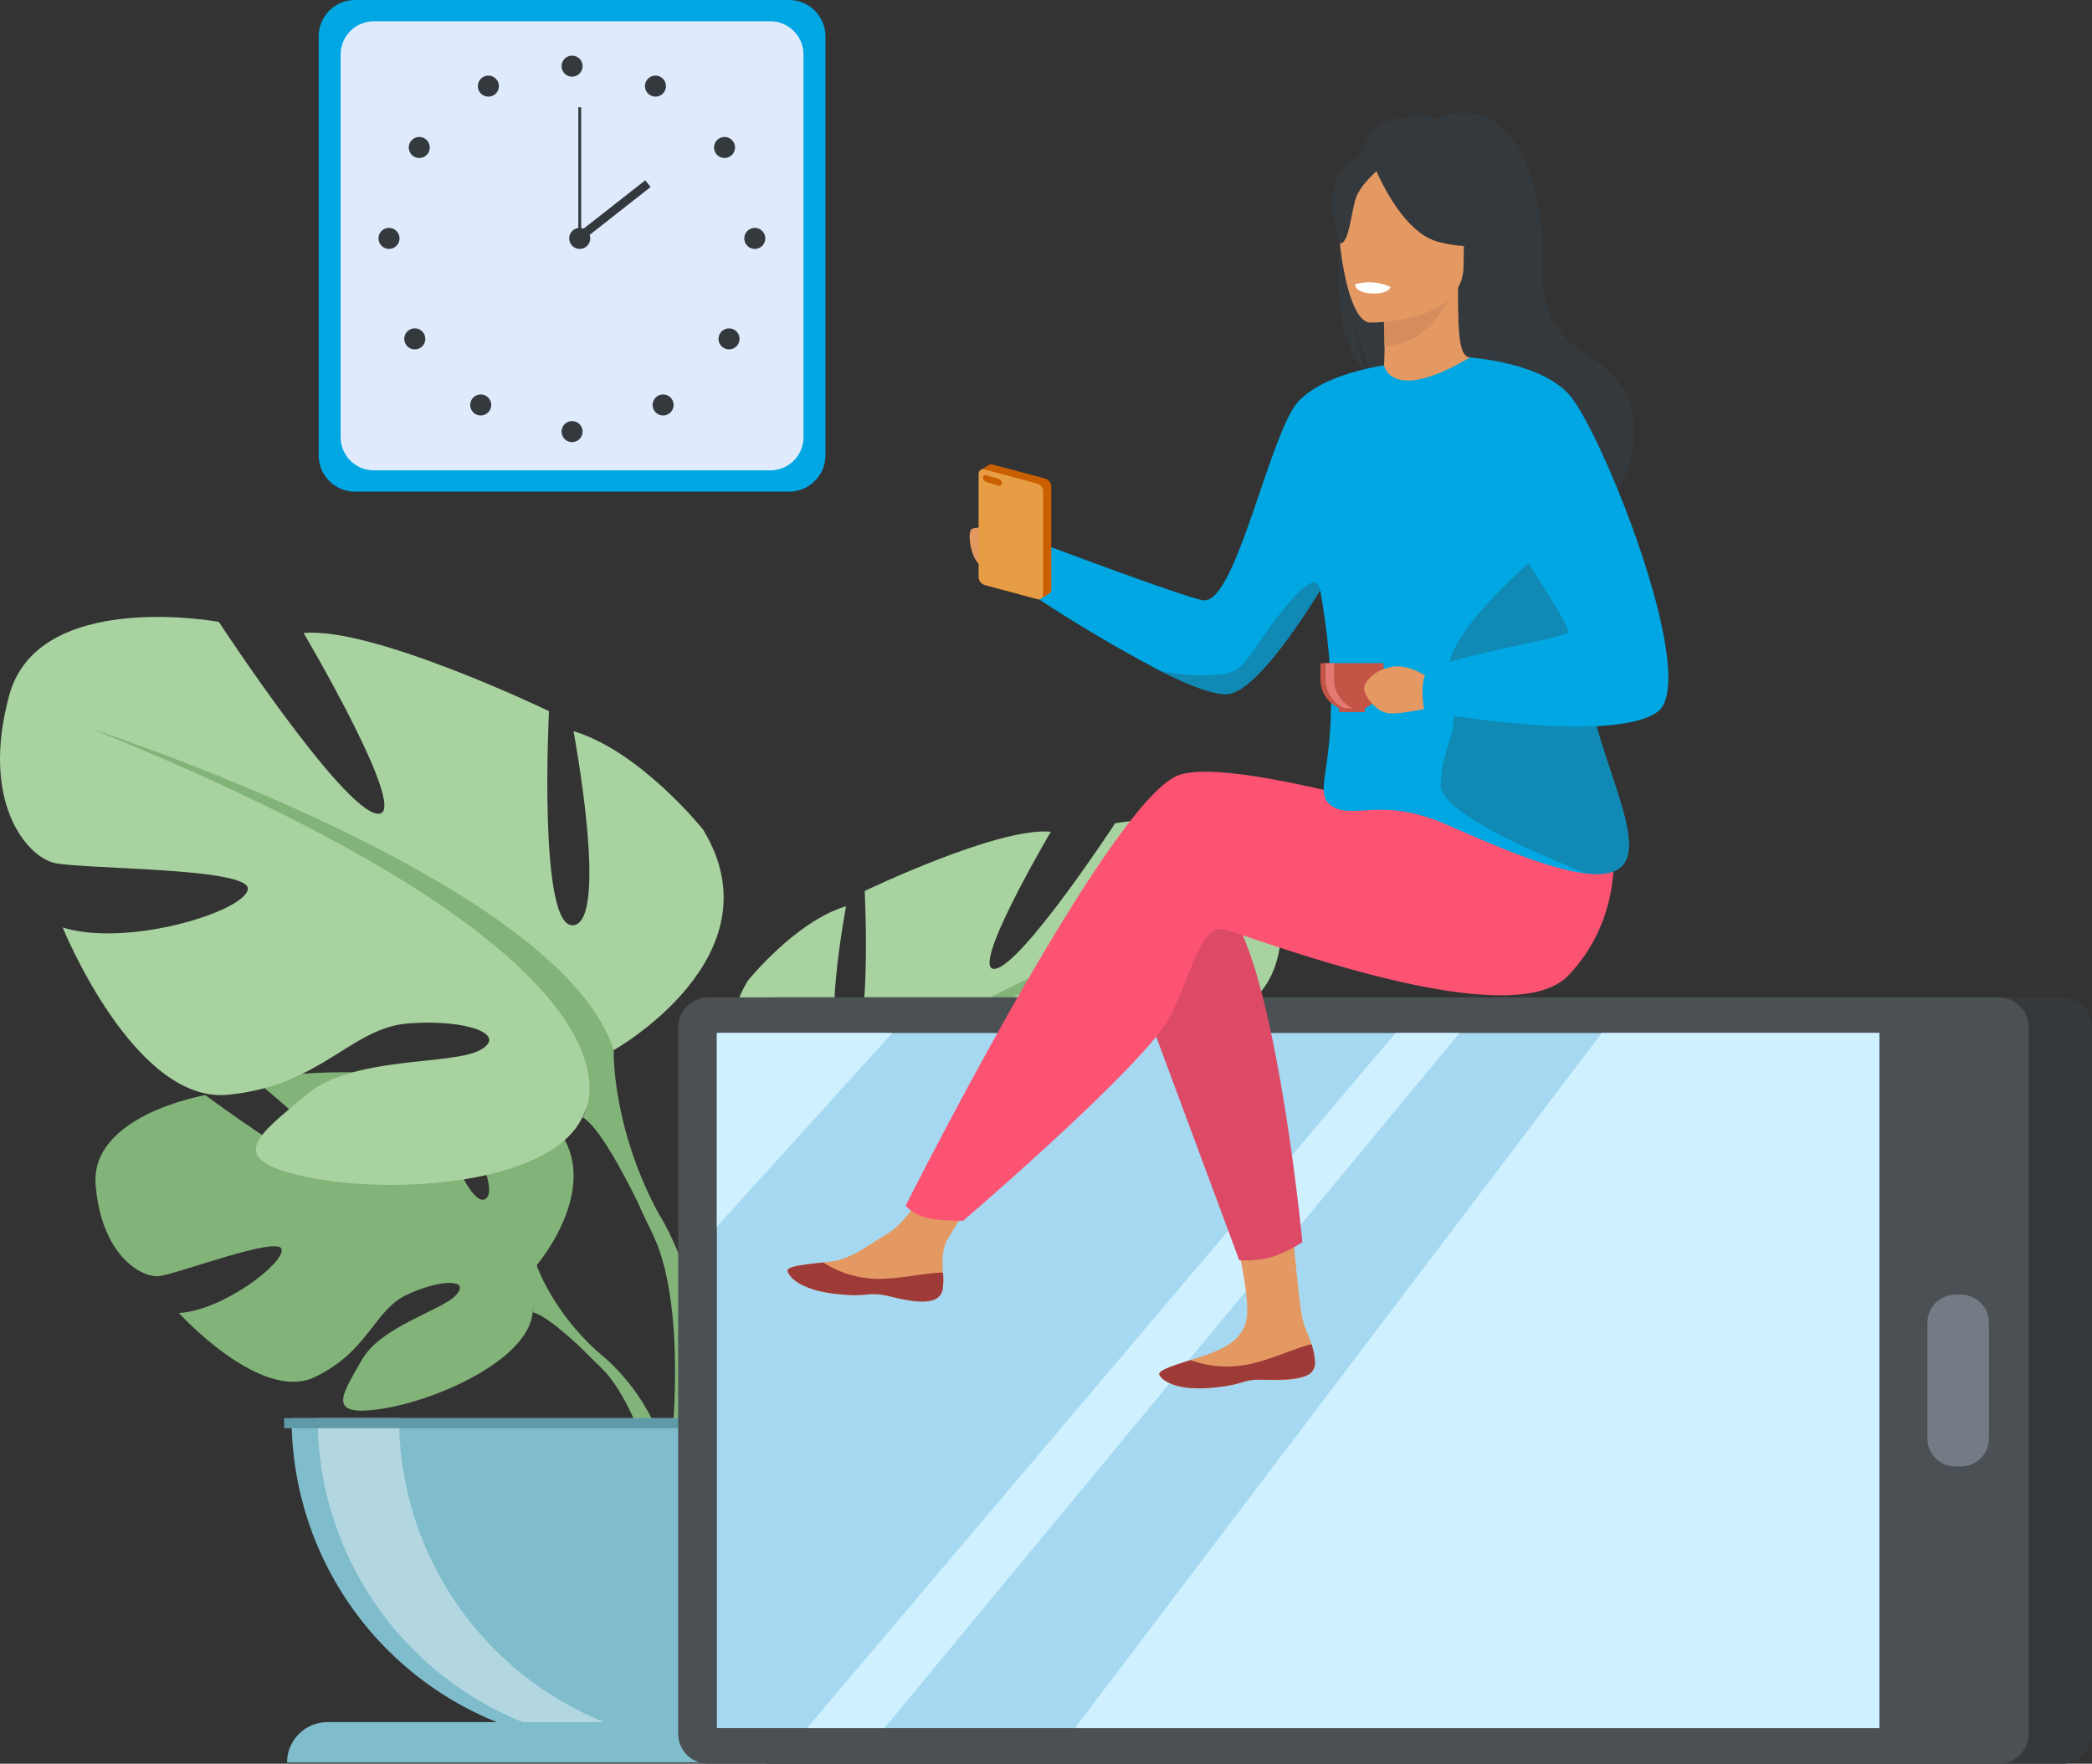 <svg id="Reliable_delivery" data-name="Reliable delivery" xmlns="http://www.w3.org/2000/svg" width="471.884" height="397.835" viewBox="0 0 471.884 397.835">
  <rect x="0" y="0" width="471.884" height="397.835" fill="#333333" stroke="none"/>
  <path id="Fill_4" data-name="Fill 4" d="M99.524,43.535s18-21,1.107-34.332c0,0-12.335-7.467-22.392-6.862,0,0,14.251,23.9,9.64,26.277S73.92.842,73.92.842s-28.072-2.721-37.1,1.62c0,0,24,19.639,18.945,20.807S24.789,5.161,24.789,5.161-1.339,9.609.054,25.548,10.448,46.405,14.4,45.981s27.1-9.259,27.609-6.015S28.585,53.8,18.827,54.3c0,0,18.421,20.316,30.66,14.454s13.29-15.159,20.917-18.642,14.148-3.479,11,.078S64.441,57.195,60.075,64.915,51.8,77.838,64.462,75.933,97.715,64.762,98.619,54.15l.9-10.615" transform="translate(21.525 241.861)" fill="#82b378"/>
  <path id="Fill_5" data-name="Fill 5" d="M0,.123S70.961-2.612,86.633,17.683c0,0,3.465,10.38,14.13,19.831l1.663,4.533S90.13,29.082,85.728,28.3c0,0,6.88-25.144-85.728-28.175" transform="translate(34.416 267.713)" fill="#82b378"/>
  <path id="Fill_6" data-name="Fill 6" d="M4.007,1.786S19.238,13.053,20.3,33.18l-2.763.246S12.668,12.615,3.875,4.474s.132-2.689.132-2.689" transform="translate(131.172 303.441)" fill="#82b378"/>
  <path id="Fill_7" data-name="Fill 7" d="M18.822,74.137S-9.808,58.1,3.553,36.347c0,0,10.69-13.361,22.142-16.794,0,0-6.107,32.444,0,33.21s4.2-36.647,4.2-36.647S60.048,1.609,71.881,2.756c0,0-18.7,31.682-12.6,30.92S86.386.847,86.386.847s30.92-5.726,35.884,12.6-3.055,27.484-7.635,28.631-33.976.762-33.21,4.579,20.611,9.925,31.682,6.492c0,0-12.214,30.155-28.246,28.627s-21-11.452-30.92-12.214-17.178,1.909-12.214,4.579,21.758.876,29.774,7.692S86,92.843,71.119,95.894,29.509,97.041,24.167,85.589L18.822,74.137" transform="translate(165.15 184.854)" fill="#a8d29f"/>
  <path id="Fill_8" data-name="Fill 8" d="M96.96,0S16.8,25.96,7.635,54.968c0,0,.381,12.98-7.635,27.865v5.73S8.4,69.091,12.98,66.42c0,0-17.94-25.194,83.98-66.42" transform="translate(176.337 204.023)" fill="#82b378"/>
  <path id="Fill_9" data-name="Fill 9" d="M7.485,3.561S-4.876,22.335,2.172,45.186l3.18-.855S2.264,19.162,8.731,6.506,7.485,3.561,7.485,3.561" transform="translate(168.852 283.294)" fill="#82b378"/>
  <path id="Fill_10" data-name="Fill 10" d="M138.426,97.726s37.736-21.131,20.127-49.815c0,0-14.091-17.61-29.186-22.139,0,0,8.051,42.771,0,43.775s-5.534-48.3-5.534-48.3S84.082,2.123,68.484,3.632c0,0,24.657,41.764,16.605,40.757S49.362,1.116,49.362,1.116,8.606-6.431,2.064,17.722,6.088,53.95,12.128,55.46,56.911,56.468,55.9,61.5,28.733,74.579,14.14,70.053c0,0,16.1,39.748,37.238,37.736s27.673-15.1,40.756-16.1,22.645,2.514,16.1,6.036-28.684,1.154-39.25,10.138-19.119,14.518.506,18.542,54.843,1.51,61.891-13.585l7.044-15.1" transform="translate(0 139.154)" fill="#a8d29f"/>
  <path id="Fill_11" data-name="Fill 11" d="M0,0S105.67,34.215,117.745,72.457c0,0-.5,17.111,10.063,36.732v7.549S116.738,91.074,110.7,87.552c0,0,23.649-33.21-110.7-87.552" transform="translate(20.681 164.424)" fill="#82b378"/>
  <path id="Fill_12" data-name="Fill 12" d="M5.049,4.7s16.3,24.746,7,54.868L7.862,58.44s4.07-33.178-4.455-49.865S5.049,4.7,5.049,4.7" transform="translate(143.441 268.915)" fill="#82b378"/>
  <path id="Fill_13" data-name="Fill 13" d="M73.923,73.923A73.923,73.923,0,0,1,0,0H147.847A73.923,73.923,0,0,1,73.923,73.923" transform="translate(65.774 319.881)" fill="#80bdcc"/>
  <path id="Fill_14" data-name="Fill 14" d="M73.92,73.923c-1,0-1.993-.019-2.938-.057a74.515,74.515,0,0,0,9.184-.933c.989.163,1.977.306,2.938.424A74.038,74.038,0,0,1,73.92,73.923Z" transform="translate(71.654 319.881)" fill="#eff8fd"/>
  <path id="Fill_15" data-name="Fill 15" d="M70.982,73.866A73.925,73.925,0,0,1,0,0H18.364a73.939,73.939,0,0,0,61.8,72.933,74.2,74.2,0,0,1-9.184.933" transform="translate(71.654 319.881)" fill="#b3d7e0"/>
  <path id="Fill_16" data-name="Fill 16" d="M0,9.12H149.891A9.122,9.122,0,0,0,140.771,0H9.12A9.122,9.122,0,0,0,0,9.12" transform="translate(64.752 388.445)" fill="#80bdcc"/>
  <path id="Fill_17" data-name="Fill 17" d="M0,2.268H151.96V0H0Z" transform="translate(64.094 319.881)" fill="#5f9aa8"/>
  <path id="Fill_18" data-name="Fill 18" d="M297.869,172.866H6.773A6.79,6.79,0,0,1,0,166.1V6.773A6.793,6.793,0,0,1,6.773,0h291.1a6.793,6.793,0,0,1,6.773,6.773V166.1a6.79,6.79,0,0,1-6.773,6.77" transform="translate(167.242 224.969)" fill="#34393e"/>
  <path id="Fill_19" data-name="Fill 19" d="M297.865,172.866H6.77A6.787,6.787,0,0,1,0,166.1V6.773A6.79,6.79,0,0,1,6.77,0h291.1a6.793,6.793,0,0,1,6.773,6.773V166.1a6.79,6.79,0,0,1-6.773,6.77" transform="translate(152.97 224.969)" fill="#4b5054"/>
  <path id="Fill_20" data-name="Fill 20" d="M0,156.788H262.212V0H0Z" transform="translate(161.701 233.002)" fill="#a6d9f1"/>
  <path id="Fill_21" data-name="Fill 21" d="M7.585,38.744H6.292A6.31,6.31,0,0,1,0,32.452V6.3A6.313,6.313,0,0,1,6.292,0H7.585a6.313,6.313,0,0,1,6.292,6.3V32.452a6.31,6.31,0,0,1-6.292,6.292" transform="translate(434.761 292.03)" fill="#737c84"/>
  <path id="Fill_22" data-name="Fill 22" d="M181.445,0V156.788H0L118.839,0h62.606" transform="translate(242.469 233.002)" fill="#cff1ff"/>
  <path id="Fill_23" data-name="Fill 23" d="M147.159,0,17.428,156.788H0L132.755,0h14.4" transform="translate(182.045 233.002)" fill="#cff1ff"/>
  <path id="Fill_24" data-name="Fill 24" d="M39.563,0,0,43.665V0H39.563" transform="translate(161.701 233.002)" fill="#cff1ff"/>
  <path id="Fill_25" data-name="Fill 25" d="M35.133,29.8a3,3,0,0,1-1.716,2.77l-.014.007c-2,1.1-5.5,1.207-9.309,1.043-.488-.021-.926-.036-1.318-.036-.1,0-.207,0-.306,0-.078,0-.16,0-.235,0-3.771.093-3.372,1.221-10.541,1.837C3.525,36.127.513,33.627.032,32.491c-.406-.969,3.1-2.062,7.019-3.315.189-.057.377-.121.57-.182.52-.167,1.047-.338,1.567-.509,4.665-1.549,9.255-3.387,10.4-8.108C20.8,15.369,17.15,1.4,17.15,1.4L30.1,0s1.25,14.607,2.062,19.158c.438,2.429,1.542,4.362,2.186,6.442q.069.219.128.438a14.321,14.321,0,0,1,.659,3.764" transform="translate(261.488 277.611)" fill="#e49963"/>
  <path id="Fill_26" data-name="Fill 26" d="M35.133,4.2a3,3,0,0,1-1.716,2.77L33.4,6.98C31.277,7.962,27.829,8.1,24.1,8c-.488-.014-.926-.018-1.325-.011-.1,0-.207,0-.306,0-.078,0-.16,0-.235,0-3.771.093-3.372,1.221-10.541,1.837C3.525,10.526.513,8.027.032,6.891c-.406-.969,3.1-2.062,7.019-3.315A24.2,24.2,0,0,0,19.586,4.647C25.034,3.618,30.45.908,34.346,0q.069.219.128.438A14.321,14.321,0,0,1,35.133,4.2" transform="translate(261.488 303.211)" fill="#9e3a38"/>
  <path id="Fill_27" data-name="Fill 27" d="M34.96,25.109c-.719,3.593-5.844,2.995-11.57,1.6s-4.366.264-12.513-.637S.258,22.125.009,20.914c-.224-1.075,3.8-1.453,8.123-1.951.545-.061,1.09-.128,1.635-.2,4.879-.612,8.45-3.76,12.877-6.342C26.841,9.974,33.1,0,33.1,0L44.28.887S38.415,9.8,36.146,13.667c-1.335,2.279-1.264,5.292-1.1,7.617a14.194,14.194,0,0,1-.085,3.825" transform="translate(177.649 265.782)" fill="#e49963"/>
  <path id="Fill_28" data-name="Fill 28" d="M23.391,7.742c-5.726-1.4-4.366.264-12.513-.637S.258,3.162.009,1.951C-.215.876,3.812.5,8.132,0l.043.082A22.975,22.975,0,0,0,19.844,3.711c5.53.135,11.385-1.449,15.2-1.389a14.194,14.194,0,0,1-.085,3.825c-.719,3.593-5.844,2.995-11.57,1.6" transform="translate(177.649 284.744)" fill="#9e3a38"/>
  <path id="Fill_29" data-name="Fill 29" d="M18.756,7.741S16.093,1.217,13.166.951.916-.78.25.551s0,6.125,2,7.856,14.379,4.527,14.379,4.527l2.129-5.193" transform="translate(218.723 118.992)" fill="#e49963"/>
  <path id="Fill_30" data-name="Fill 30" d="M0,17.917,24.087,82.741a22.106,22.106,0,0,0,7.25-.666,31.24,31.24,0,0,0,7-3.411S32.366,16.421,21.412,3.477,0,17.917,0,17.917" transform="translate(255.442 201.508)" fill="#dd4a66"/>
  <path id="Fill_31" data-name="Fill 31" d="M146.433,19.12S77.221-4.285,61.784.7,0,97.883,0,97.883a8.965,8.965,0,0,0,3.9,2.464c2.657.994,9.084.933,9.084.933S54.811,65.428,59.793,54.969s6.969-20.415,11.951-19.418,64.234,24.4,77.677,10.455,9.928-32.056,9.928-32.056L146.433,19.12" transform="translate(204.28 174.081)" fill="#fd5373"/>
  <path id="Fill_32" data-name="Fill 32" d="M6.557,58.868C5.45,56.586,4.214,52.533,3.609,45.307c.1.717,1.339,9.83,4.843,14.989,14.4,9.45,41.984,41.006,41.44,46.985,0,0,9.718-16.483,9.885-16.581,0,0,17.926-22.8-3.319-35.853-10.8-6.636-10.744-15.154-10.295-22.552S43.218-6.955,21.588,1.38c0,0-3.472-1.542-5.025-1.311a4.235,4.235,0,0,1,1.912.909A16.783,16.783,0,0,0,9.392,2.716C1.461,7.222-5.632,47.65,6.557,58.868" transform="translate(301.862 25.457)" fill="#34393e"/>
  <path id="Fill_33" data-name="Fill 33" d="M0,21.311c-.075.032,6.948,3.679,12.229,2.234,4.971-1.355,8.215-7.8,8.148-7.811-2.1-.418-2.71-3.309-2.667-15.734l-.951.187L.766,3.354s.363,5.033.374,9.775C1.151,17.11.912,20.886,0,21.311" transform="translate(311.168 64.912)" fill="#e49963"/>
  <path id="Fill_34" data-name="Fill 34" d="M0,3.167S.363,8.2.374,12.942C9.326,12.689,14.055,4.525,15.993,0L0,3.167" transform="translate(311.934 65.099)" fill="#d68d5d"/>
  <path id="Fill_35" data-name="Fill 35" d="M27.718,32.861s4.69-7.41,5.815-13.747c.8-4.524-1.5-21.293-18.35-18.878A22.877,22.877,0,0,0,5.689,3.826C2.029,6.3-3.252,11.632,2.652,26.264l1.535,4.943,23.531,1.654" transform="translate(301.861 30.497)" fill="#34393e"/>
  <path id="Fill_36" data-name="Fill 36" d="M7.055,35.73s21.174.349,21.188-12.84S31,.861,17.481.081,1.328,4.33.253,8.732s1.293,26.568,6.8,27" transform="translate(301.891 37.026)" fill="#e49963"/>
  <path id="Fill_37" data-name="Fill 37" d="M0,2.681S5.8,18.155,14.7,20.443s12.756-.1,12.756-.1a25.183,25.183,0,0,1-8.24-14.885S4.373-4.684,0,2.681" transform="translate(309.729 34.103)" fill="#34393e"/>
  <path id="Fill_38" data-name="Fill 38" d="M10.72,2.523S6.39,5.978,5.336,9.337,3.8,19.61,1.789,19.375c0,0-4.366-10.517.541-16.468,5.206-6.309,8.39-.384,8.39-.384" transform="translate(300.444 35.517)" fill="#34393e"/>
  <path id="Fill_39" data-name="Fill 39" d="M125.393,62.554c2.087-8.757-5.017-25.751-12.435-39.82C106.231,9.982,99.245-.362,98.618.01,80.87,10.544,79.267,1.786,79.267,1.786s-16.121,2.141-20.686,10C52.268,22.65,45.391,55.257,38.636,54.776c-3.1-.223-34.307-11.951-34.307-11.951s-5.2,4.87-4.2,10.845a326.067,326.067,0,0,0,28.438,16.9c6.891,3.482,13.119,5.919,16.046,5.229,5.936-1.4,15.209-15.159,20.219-23.258l.032-.054c6.4,36.195-2.3,44.437,2.1,48.255,4.647,4.028,11.288-1.919,25.9,4.412,9.579,4.156,22.876,10.163,31.825,11.21,4.693.552,8.2-.267,9.341-3.436,3.319-9.212-12.617-33.679-8.632-50.374" transform="translate(232.926 80.636)" fill="#00a7e2"/>
  <path id="Fill_40" data-name="Fill 40" d="M7.961,1.071S7.566,2.747,3.4,2.488C3.4,2.488-.1,2.272,0,.43a11.27,11.27,0,0,1,7.959.641" transform="translate(305.692 63.689)" fill="#fff"/>
  <path id="Fill_41" data-name="Fill 41" d="M42,73.866c-1.143,3.169-4.647,3.988-9.341,3.436C26.464,74.6-.3,64.237,0,57.211c.442-10.4,5.146-10.733,1.823-23.57C-.838,23.333,23.886,4.166,27.832,0c7.418,14.069,7.621,14.734,5.534,23.492C29.381,40.187,45.317,64.653,42,73.866" transform="translate(324.954 119.698)" fill="#108ab5"/>
  <path id="Fill_42" data-name="Fill 42" d="M36.265,1.789c-5.01,8.1-14.283,21.861-20.219,23.258C13.119,25.738,6.891,23.3,0,19.819a41.675,41.675,0,0,0,14.664.8c5.142-.5,6.638-6.806,14.771-16.267,5.274-6.135,6.57-4.592,6.83-2.566" transform="translate(261.492 131.388)" fill="#108ab5"/>
  <path id="Fill_43" data-name="Fill 43" d="M7.122,10.784A7.13,7.13,0,0,1,0,3.662V.89A7.4,7.4,0,0,1,.057,0h14.13a7.207,7.207,0,0,1,.058.89V2.254a8.422,8.422,0,0,1,1.689-.2,2.361,2.361,0,0,1,1.22.257,1.491,1.491,0,0,1,.666,1.082,3.886,3.886,0,0,1-.943,2.892c-1.042,1.238-4.383,2.072-4.416,2.08A7.125,7.125,0,0,1,7.122,10.784Zm8.741-7.619a2.229,2.229,0,0,0-1.636.972,7.073,7.073,0,0,1-.57,2.345c.876-.213,2.4-.7,2.752-1.611a1.725,1.725,0,0,0,.124-1.377.652.652,0,0,0-.483-.313A1.053,1.053,0,0,0,15.863,3.165Z" transform="translate(297.846 149.581)" fill="#c45446"/>
  <path id="Fill_44" data-name="Fill 44" d="M0,.891V3.664a7.144,7.144,0,0,0,7.118,7.123,6.558,6.558,0,0,0,.958-.069A7.142,7.142,0,0,1,1.912,3.664V.891A6.7,6.7,0,0,1,1.973,0H.057A7.364,7.364,0,0,0,0,.891" transform="translate(299.004 149.58)" fill="#e37970"/>
  <path id="Fill_45" data-name="Fill 45" d="M0,.871H5.815V0H0Z" transform="translate(302.055 159.745)" fill="#c45446"/>
  <path id="Fill_46" data-name="Fill 46" d="M14.866,2.784S10.383-.7,6.152.128-.158,3.862.009,5.19s2.407,5.062,5.644,5.395S18.1,8.593,18.1,8.593L14.866,2.784" transform="translate(307.683 150.306)" fill="#e49963"/>
  <path id="Fill_47" data-name="Fill 47" d="M10.683,0s17.26,1.063,23.232,9.4c8.411,11.73,28.6,63.905,19.034,70.572C42.181,87.477.442,79.747.442,79.747S-.829,73.8.94,70.922,31.483,63.4,32.812,62.069s-16.6-25.894-16.6-29.877S10.683,0,10.683,0" transform="translate(320.861 80.646)" fill="#00a7e2"/>
  <path id="Fill_73" data-name="Fill 73" d="M14.511,3.216,2.681.046A1.068,1.068,0,0,0,1.67.25l-.014,0L0,1.245,1.321,27.335,12.684,30.38l.837-.067,1.916-1.173,0-.009a1.007,1.007,0,0,0,.442-.87V4.942a1.91,1.91,0,0,0-1.364-1.726" transform="translate(221.249 104.739)" fill="#ca5f00"/>
  <path id="Fill_74" data-name="Fill 74" d="M13.194,29.261l-11.83-3.17A1.91,1.91,0,0,1,0,24.365V1.045a1.013,1.013,0,0,1,1.364-1l11.83,3.17a1.911,1.911,0,0,1,1.36,1.726v23.32a1.011,1.011,0,0,1-1.36,1" transform="translate(220.739 105.859)" fill="#e69d43"/>
  <path id="Fill_75" data-name="Fill 75" d="M3.486,2.368.73,1.543A1.064,1.064,0,0,1,0,.564.563.563,0,0,1,.773.032L3.529.857a1.056,1.056,0,0,1,.726.98.56.56,0,0,1-.769.531" transform="translate(221.722 107.169)" fill="#ca5f00"/>
  <path id="Fill_5-2" data-name="Fill 5" d="M106.137,110.9H8.18A8.2,8.2,0,0,1,0,102.722V8.176A8.2,8.2,0,0,1,8.18,0h97.957a8.2,8.2,0,0,1,8.173,8.176v94.546a8.2,8.2,0,0,1-8.173,8.176" transform="translate(71.884 0)" fill="#00a7e2"/>
  <path id="Fill_6-2" data-name="Fill 6" d="M96.936,101.289H7.465A7.489,7.489,0,0,1,0,93.822V7.467A7.489,7.489,0,0,1,7.465,0H96.936a7.49,7.49,0,0,1,7.473,7.467V93.822a7.491,7.491,0,0,1-7.473,7.467" transform="translate(76.839 4.805)" fill="#dfebfd"/>
  <path id="Fill_7-2" data-name="Fill 7" d="M0,2.368A2.369,2.369,0,1,1,2.369,4.735,2.367,2.367,0,0,1,0,2.368" transform="translate(126.674 12.558)" fill="#34393e"/>
  <path id="Fill_8-2" data-name="Fill 8" d="M.3,1.218a2.366,2.366,0,1,1,.916,3.22A2.365,2.365,0,0,1,.3,1.218" transform="translate(145.483 17.055)" fill="#34393e"/>
  <path id="Fill_9-2" data-name="Fill 9" d="M1.086.378A2.367,2.367,0,1,1,.378,3.652,2.366,2.366,0,0,1,1.086.378" transform="translate(161.066 30.899)" fill="#34393e"/>
  <path id="Fill_10-2" data-name="Fill 10" d="M2.369,0A2.368,2.368,0,1,1,0,2.368,2.372,2.372,0,0,1,2.369,0" transform="translate(167.889 51.406)" fill="#34393e"/>
  <path id="Fill_11-2" data-name="Fill 11" d="M4.038.693a2.367,2.367,0,1,1-3.345,0,2.37,2.37,0,0,1,3.345,0" transform="translate(162.078 74.072)" fill="#34393e"/>
  <path id="Fill_12-2" data-name="Fill 12" d="M4.046.694a2.369,2.369,0,1,1-3.353,0,2.369,2.369,0,0,1,3.353,0" transform="translate(147.207 88.979)" fill="#34393e"/>
  <path id="Fill_13-2" data-name="Fill 13" d="M0,2.368A2.369,2.369,0,1,1,2.369,4.736,2.367,2.367,0,0,1,0,2.368" transform="translate(126.674 94.989)" fill="#34393e"/>
  <path id="Fill_14-2" data-name="Fill 14" d="M4.44,1.218a2.369,2.369,0,1,0-.916,3.22,2.366,2.366,0,0,0,.916-3.22" transform="translate(107.788 17.055)" fill="#34393e"/>
  <path id="Fill_15-2" data-name="Fill 15" d="M3.655.378a2.369,2.369,0,1,0,.708,3.274A2.374,2.374,0,0,0,3.655.378" transform="translate(92.205 30.899)" fill="#34393e"/>
  <path id="Fill_16-2" data-name="Fill 16" d="M2.369,0A2.368,2.368,0,1,0,4.731,2.368,2.367,2.367,0,0,0,2.369,0" transform="translate(85.384 51.406)" fill="#34393e"/>
  <path id="Fill_17-2" data-name="Fill 17" d="M.693.693a2.369,2.369,0,1,0,3.353,0,2.37,2.37,0,0,0-3.353,0" transform="translate(91.196 74.072)" fill="#34393e"/>
  <path id="Fill_18-2" data-name="Fill 18" d="M.693.694a2.369,2.369,0,1,0,3.353,0,2.369,2.369,0,0,0-3.353,0" transform="translate(106.066 88.979)" fill="#34393e"/>
  <path id="Fill_19-2" data-name="Fill 19" d="M0,2.368A2.369,2.369,0,1,1,2.369,4.736,2.367,2.367,0,0,1,0,2.368" transform="translate(128.402 51.406)" fill="#34393e"/>
  <path id="Fill_20-2" data-name="Fill 20" d="M.052,29.581H.693V0H.052Z" transform="translate(130.399 24.193)" fill="#34393e"/>
  <path id="Fill_21-2" data-name="Fill 21" d="M1.2,13.836,0,12.31,15.683,0l1.2,1.525L1.2,13.836" transform="translate(129.87 40.659)" fill="#34393e"/>
</svg>

